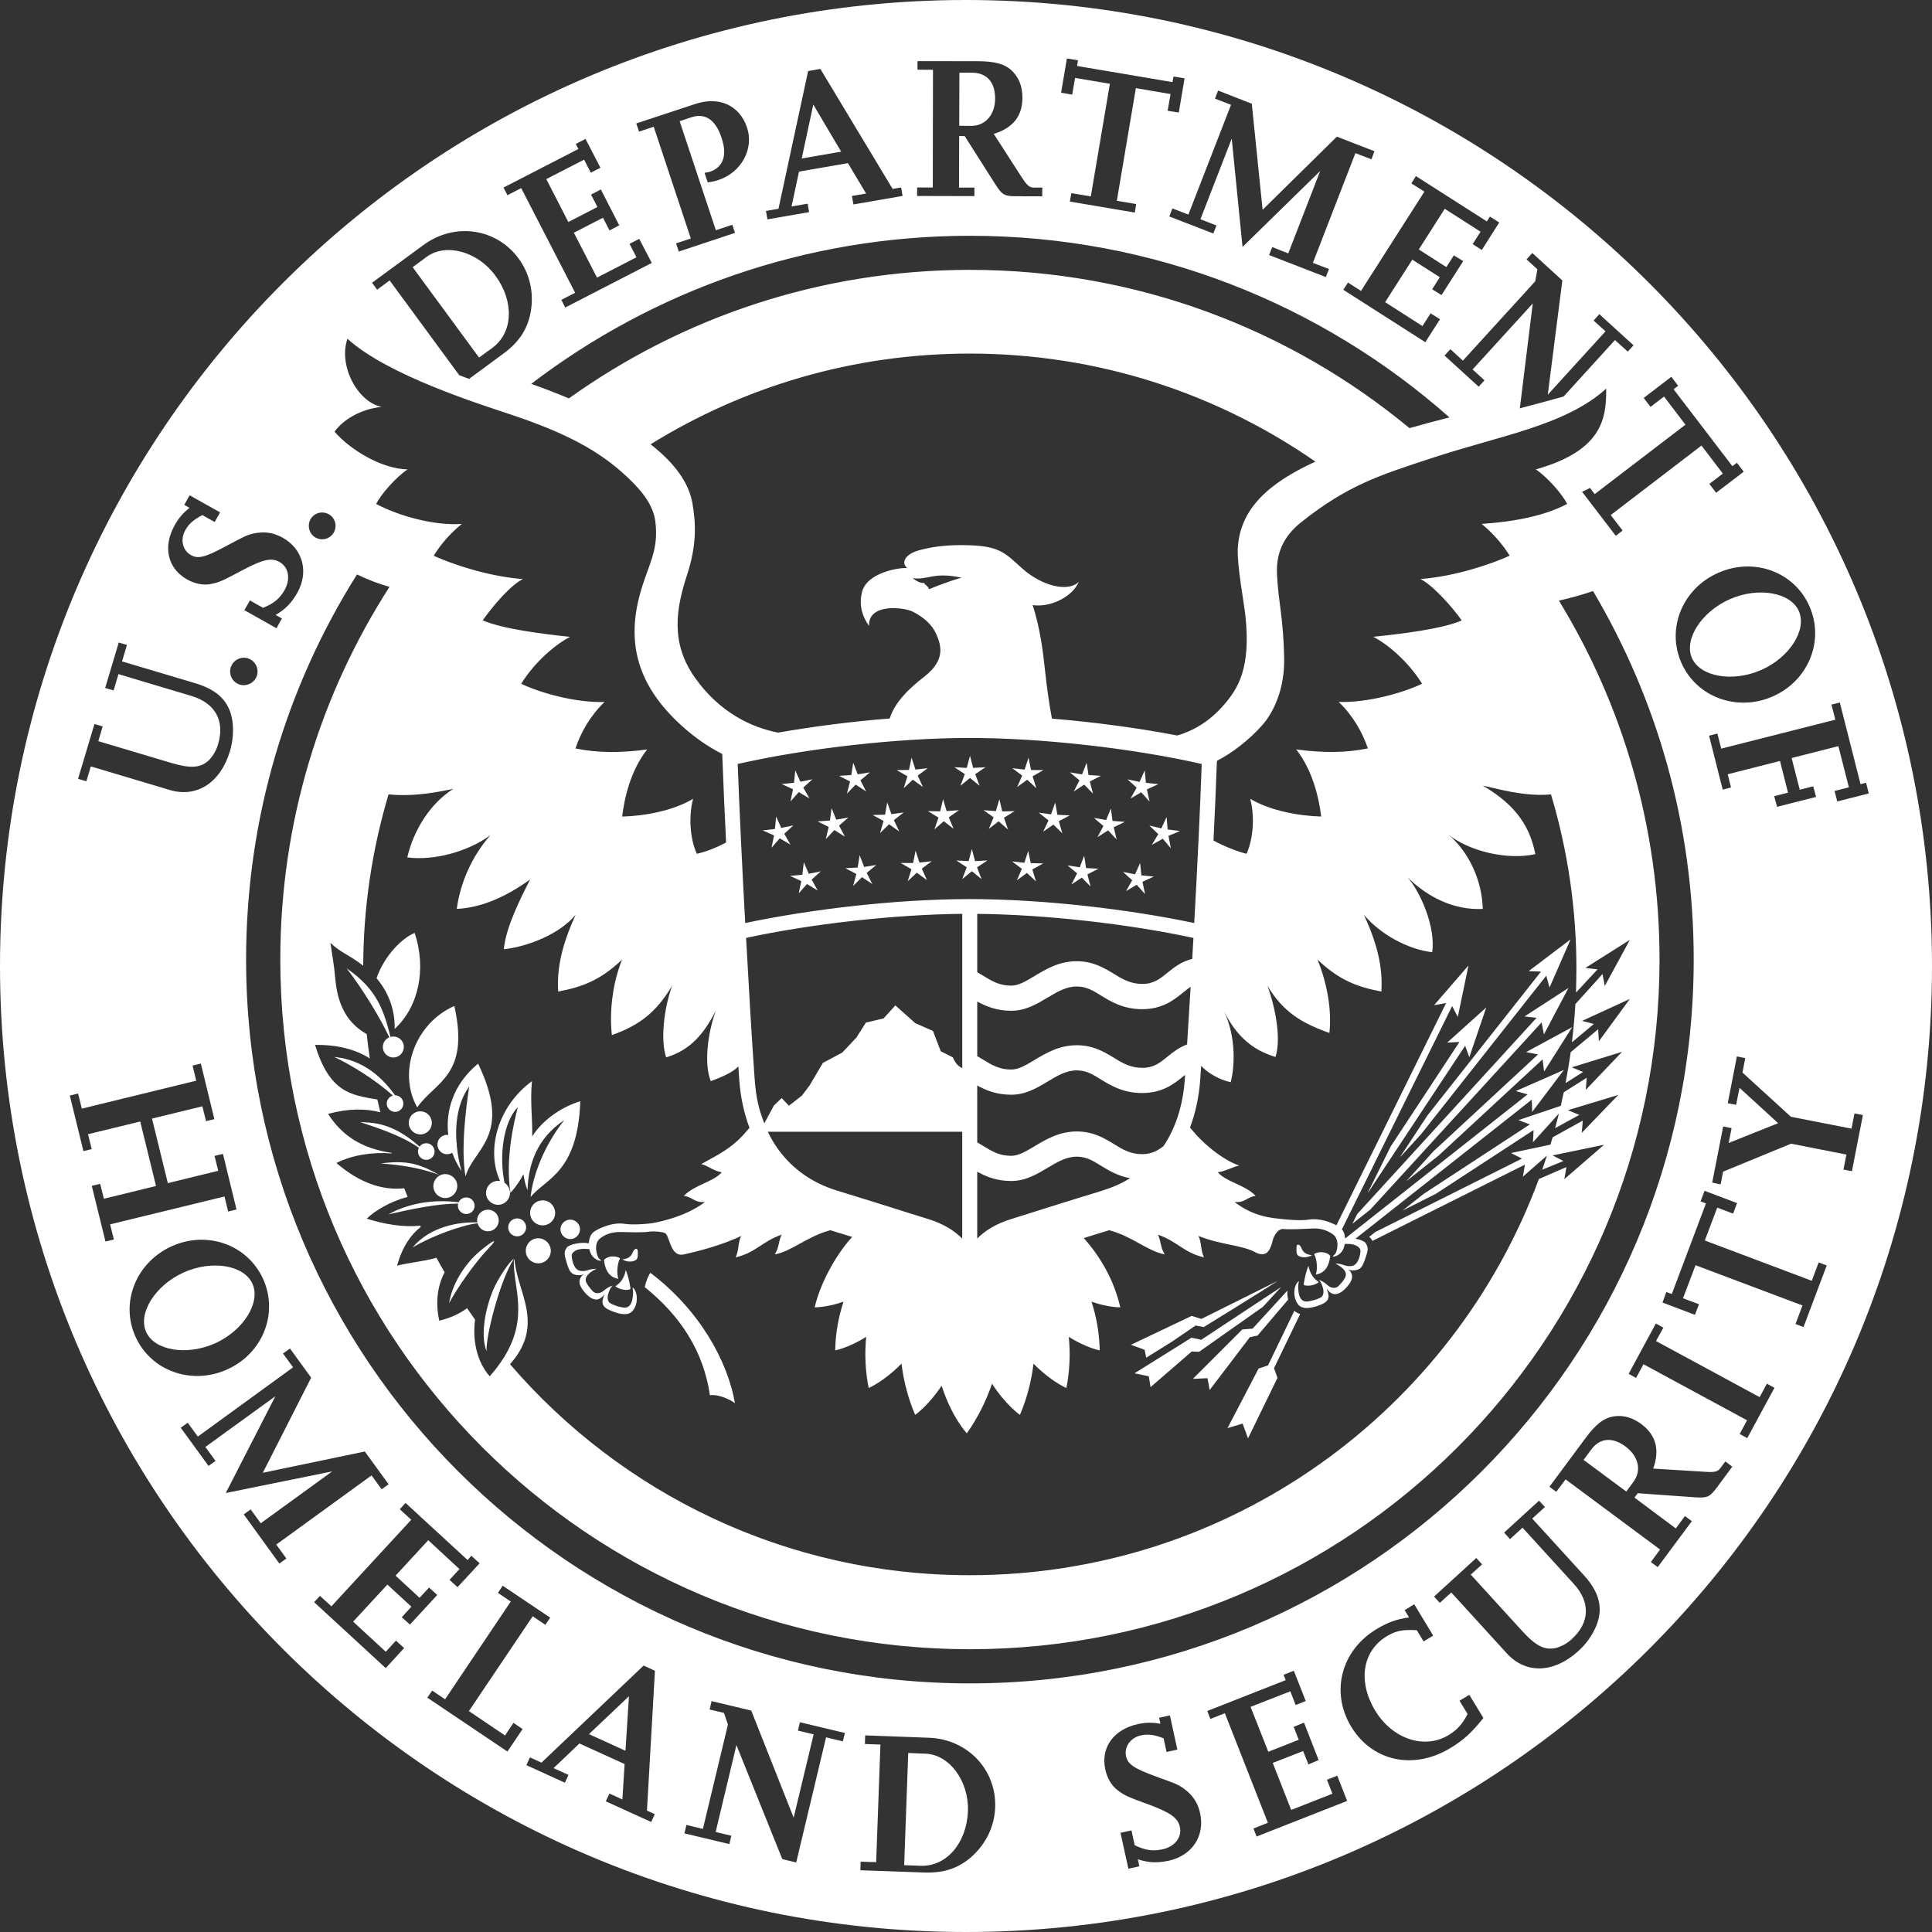 <svg width="500" height="500" viewBox="0 0 500 500" fill="none" xmlns="http://www.w3.org/2000/svg">
<rect x="0" y="0" width="500" height="500" fill="#333333" stroke="none"/>
<path d="M161.87 453.095L162.78 438.978L152.426 448.797L161.87 453.095Z" fill="white"/>
<path d="M210.48 27.063L207.482 41.016L217.691 39.245L210.48 27.063Z" fill="white"/>
<path d="M239.523 453.853L235.05 453.672L233.996 482.709L238.293 482.866C244.924 483.096 250.185 476.992 250.503 468.69C250.763 460.93 245.719 454.081 239.521 453.851L239.523 453.853Z" fill="white"/>
<path d="M257.537 25.51C257.549 21.257 255.361 18.828 251.59 18.819H248.289L248.246 32.546L251.359 32.582C255.007 32.582 257.537 29.665 257.537 25.51Z" fill="white"/>
<path d="M437.864 170.274C440.012 175.173 448.42 176.624 455.769 173.402C463.103 170.202 467.691 163.049 465.539 158.15C463.423 153.309 455.049 151.834 447.736 155.05C440.344 158.278 435.763 165.439 437.864 170.274Z" fill="white"/>
<path d="M127.428 90.022C132.804 86.078 133.13 78.021 128.195 71.324C123.593 65.053 115.4 62.82 110.401 66.477L106.796 69.151L123.976 92.536L127.43 90.022H127.428Z" fill="white"/>
<path d="M65.313 332.2C63.125 327.373 54.736 326.029 47.461 329.344C40.127 332.688 35.633 339.894 37.83 344.727C40.033 349.581 48.444 350.925 55.778 347.601C63.04 344.277 67.534 337.051 65.315 332.198L65.313 332.2Z" fill="white"/>
<path d="M420.698 374.364C417.31 371.843 414.044 372.109 411.811 375.144L409.831 377.824L420.879 386.011L422.729 383.511C424.919 380.577 424.043 376.863 420.698 374.364Z" fill="white"/>
<path d="M250 0C111.929 0 0 111.929 0 250C0 388.071 111.929 500 250 500C388.071 500 500 388.071 500 250C500 111.929 388.071 0 250 0ZM476.144 181.81L481.505 202.943L482.943 202.568L483.635 205.351L475.472 207.416L474.786 204.699L478.485 203.762L475.775 193.103L463.672 196.18L465.775 204.382L469.259 203.493L469.996 206.246L459.909 208.805L459.157 206.046L462.741 205.142L460.661 196.941L447.129 200.38L447.987 203.798L445.835 204.363L442.309 190.404L444.454 189.839L445.452 193.749L474.989 186.257L473.977 182.356L476.144 181.814V181.81ZM468.298 156.933C472.208 165.848 468.025 176.189 458.769 180.242C449.521 184.295 439.014 180.4 435.121 171.493C431.211 162.561 435.475 152.267 444.731 148.22C453.979 144.159 464.399 148.012 468.3 156.935L468.298 156.933ZM61.723 177.054C59.922 176.287 59.078 174.214 59.831 172.407C60.589 170.6 62.686 169.741 64.469 170.491C66.281 171.259 67.135 173.342 66.383 175.16C65.599 176.95 63.532 177.789 61.723 177.052V177.054ZM92.394 148.668C95.1 149.976 97.91 151.054 100.797 151.89C82.907 179.707 72.541 212.805 72.541 248.338C72.541 346.909 152.435 426.818 251.021 426.818C349.606 426.818 429.486 346.909 429.486 248.338C429.486 214.301 419.978 182.503 403.445 155.439C406.432 154.781 409.379 153.956 412.275 152.968C428.833 180.9 438.328 213.506 438.33 248.336C438.33 351.777 354.454 435.661 251.021 435.661C147.588 435.661 63.69 351.777 63.69 248.336C63.69 211.712 74.216 177.532 92.394 148.668ZM126.94 216.12C121.954 221.769 119.065 228.764 118.212 235.231C125.012 234.871 131.298 231.835 137.2 227.603C134.873 232.169 130.878 239.964 130.394 245.666C136.671 244.995 144.975 241.643 148.962 236.744C145.659 244.085 144.07 250.038 144.453 256.614C150.688 255.436 155.42 253.673 160.984 248.34C158.318 255.044 157.741 262.356 158.348 267.884C165.559 265.34 169.886 261.9 173.933 255.131C171.802 261.114 170.905 269.083 172.394 273.65C178.499 271.828 182.077 267.775 185.262 261.547C183.038 267.666 182.204 275.563 183.947 279.797C187.674 278.453 189.973 277.21 191.086 275.974C191.164 277.125 191.237 278.244 191.309 279.335C191.62 283.801 192.517 288.035 193.969 291.87C193.491 292.426 192.292 293.777 192.258 293.835C189.042 297.274 186.023 298.748 181.463 301.275C182.957 301.506 184.764 303.14 186.801 303.379C184.525 305.965 179.878 306.543 176.973 309.483C179.228 309.75 179.756 311.369 182.464 311.064C177.299 315.075 169.475 316.483 168.412 316.607C167.357 316.73 163.873 317.069 161.678 316.73C158.542 316.244 155.299 317.791 154.069 318.55C152.388 319.496 152.258 321.601 152.482 323.007C152.412 322.6 152.378 322.187 152.388 321.772C150.662 321.373 147.287 321.953 146.652 322.907C145.851 324.135 146.06 324.765 146.703 326.932C147.34 329.021 147.83 329.764 149.181 329.967C149.55 330.018 150.279 330.112 151.088 329.809C150.662 330.077 150.379 330.314 150.17 330.864C149.931 331.413 149.556 332.345 151.218 334.333C152.642 336.059 154.05 336.717 155.22 336.074C155.891 335.698 156.145 335.287 156.456 334.961C156.247 335.43 156.085 335.92 155.972 336.421C155.659 338.108 156.929 338.775 158.542 339.389C161.576 340.595 163.102 340.148 163.88 339.063C165.499 336.779 164.717 333.717 163.692 333.197C163.922 334.128 163.88 335.104 163.662 336.216C163.496 337.111 163.034 338.592 161.357 338.398C160.462 338.29 158.806 337.848 157.83 337.192C157.136 336.708 157.136 335.5 157.534 334.469C157.722 333.985 157.945 333.248 158.568 332.735C157.534 332.98 156.914 333.514 156.096 334.152C155.286 334.78 154.089 334.904 153.394 334.166C152.542 333.212 152 332.49 151.711 331.861C151.01 330.222 153.128 328.993 154.361 328.349C152.224 328.371 151.855 329.18 150.155 328.891C148.406 328.603 147.967 325.829 147.973 324.91C147.973 324.239 148.804 323.587 149.793 323.342C150.752 323.133 151.9 323.218 152.529 323.276C152.554 323.4 152.58 323.515 152.61 323.623C152.84 324.418 153.209 325.385 154.64 326.123C155.471 326.349 155.985 326.425 155.154 325.827C154.387 325.258 153.543 321.765 155.327 320.48C156.575 319.511 158.244 318.797 160.673 318.846C163.085 318.891 166.315 319.034 167.983 318.752C169.109 318.58 171.813 318.774 172.281 319.251C173.381 320.357 173.575 325.349 176.935 324.655C179.963 324.005 186.805 322.306 191.812 319.858C190.93 321.716 191.292 323.333 190.395 325.415C195.763 324.086 197.15 321.341 202.272 319.534C201.426 321.405 201.65 322.873 200.502 324.635C204.853 323.883 208.876 319.982 214.887 318.377C215.098 318.435 215.262 318.516 215.436 318.55C217.279 319.112 218.969 319.617 220.552 320.125C217.331 323.5 212.538 331.021 210.84 338.332C210.84 338.332 213.84 338.42 218.311 336.873C216.953 340.94 216.225 345.193 216.15 349.48C216.15 349.48 219.553 348.858 224.17 345.984C223.734 350.401 223.947 354.859 224.808 359.212C224.808 359.212 228.709 357.601 233.312 352.896C233.851 357.462 235.038 361.929 236.838 366.163C236.838 366.163 240.183 363.9 243.695 358.62C246.331 366.855 250.219 370.946 250.219 370.946C252.992 366.996 255.184 362.67 256.735 358.1C260.383 363.742 263.961 366.163 263.961 366.163C265.847 361.741 266.938 357.313 267.473 352.92C272.081 357.601 275.983 359.212 275.983 359.212C276.837 354.857 277.044 350.399 276.597 345.984C281.229 348.858 284.602 349.48 284.602 349.48C284.527 345.195 283.811 340.945 282.478 336.873C286.92 338.42 289.927 338.332 289.927 338.332C288.28 331.166 284.753 325.241 280.492 320.414C282.32 319.828 284.336 319.206 286.524 318.55C286.705 318.514 286.869 318.435 287.065 318.377C293.085 319.982 297.123 323.883 301.45 324.635C300.287 322.873 300.54 321.407 299.68 319.534C304.825 321.341 306.191 324.088 311.586 325.415C310.662 323.336 311.022 321.716 310.169 319.858C316.225 322.309 321.49 322.127 325.198 324.252C328.211 325.53 328.861 322.952 329.423 320.864C329.649 319.982 330.646 317.894 332.227 318.075C333.962 318.232 337.537 318.038 339.879 317.93C341.989 317.821 343.781 318.586 345.053 319.511C346.787 320.826 346.101 324.177 345.349 324.727C344.509 325.349 345.051 325.277 345.875 325.03C347.32 324.286 347.659 323.331 347.891 322.537C347.942 322.36 347.987 322.157 348.023 321.942C348.667 321.908 349.549 321.908 350.314 322.108C351.311 322.383 352.112 323.039 352.084 323.704C352.084 324.629 351.571 327.397 349.824 327.648C348.104 327.878 347.763 327.069 345.626 326.984C346.819 327.663 348.935 328.927 348.147 330.553C347.85 331.203 347.309 331.897 346.412 332.822C345.717 333.544 344.511 333.393 343.725 332.728C342.939 332.078 342.323 331.522 341.296 331.247C341.918 331.774 342.112 332.511 342.278 333.018C342.639 334.03 342.617 335.251 341.918 335.713C340.906 336.336 339.253 336.732 338.349 336.819C336.687 336.977 336.246 335.475 336.101 334.586C335.92 333.474 335.914 332.477 336.174 331.558C335.119 332.072 334.252 335.085 335.828 337.424C336.551 338.522 338.053 338.986 341.124 337.917C342.758 337.331 344.07 336.711 343.783 334.997C343.702 334.471 343.523 333.985 343.35 333.517C343.668 333.862 343.87 334.275 344.529 334.671C345.722 335.336 347.122 334.714 348.611 333.033C350.288 331.102 349.956 330.144 349.751 329.594C349.549 329.044 349.267 328.799 348.856 328.539C349.651 328.871 350.346 328.784 350.736 328.727C352.116 328.573 352.615 327.844 353.307 325.786C354.03 323.634 354.241 323.003 353.465 321.761C353.139 321.235 352.042 320.806 350.806 320.568L396.424 284.587L396.533 287.76L404.734 276.901L392.292 282.371L395.342 283.223L349.37 319.53H349.376L348.294 320.404C348.242 320.41 348.164 320.41 348.106 320.44C348.11 320.489 348.108 320.54 348.11 320.589C348.057 319.398 347.644 318.119 346.455 317.423C346.423 317.403 346.382 317.382 346.348 317.363C346.387 317.384 346.425 317.404 346.457 317.421C346.789 317.617 347.071 317.862 347.301 318.13L375.811 260.373L377.277 263.177L380.036 249.868L371.142 260.14L374.249 259.591L345.869 317.101C345.899 317.118 345.926 317.133 345.956 317.15C344.475 316.374 341.629 315.2 338.852 315.622C336.642 315.969 333.152 315.637 332.076 315.522C329.425 315.204 324.669 315.075 319.483 311.064C322.206 311.367 322.735 309.75 324.968 309.483C322.093 306.543 317.44 305.965 315.156 303.379C317.214 303.14 319.259 301.861 320.755 301.644C317.301 300.547 312.916 297.274 309.716 293.835C309.145 293.153 308.563 292.48 307.966 291.819C309.426 287.981 310.299 283.799 310.625 279.333C310.681 278.167 310.764 277.004 310.87 275.844C312.611 277.803 315.948 279.571 318.507 280.07C319.547 276.096 319.943 268.423 316.815 261.82C319.973 268.039 324.005 271.711 330.095 273.539C331.584 268.951 330.182 261.112 328.021 255.131C332.074 261.9 336.858 264.783 344.047 267.326C344.654 261.792 343.663 255.044 340.976 248.338C346.555 253.671 351.279 255.434 357.501 256.612C357.906 250.036 356.322 244.083 352.992 236.742C357.017 241.641 364.373 245.751 370.65 246.425C371.617 239.855 367.486 230.631 364.219 226.981C369.312 232.097 376.241 235.609 383.748 235.231C383.518 227.84 380.23 220.674 375.014 216.12C380.347 220.288 390.079 222.675 397.353 221.047C396.002 214.42 392.853 208.656 383.757 203.323C387.174 203.979 394.298 206.248 401.4 205.592C405.768 220.211 407.982 235.389 407.973 250.648C407.973 252.736 407.907 254.803 407.858 256.891L413.458 250.859L410.293 250.505L421.802 243.237L415.32 255.171L414.728 252.08L407.713 259.846C407.498 263.17 407.214 266.471 406.81 269.752L412.488 264.999L409.445 264.204L421.8 258.532L413.779 269.493L413.613 266.356L406.49 272.309C406.121 274.996 405.65 277.656 405.167 280.306L409.718 277.423L406.778 276.224L419.775 272.222L410.394 282.058L410.647 278.915L404.7 282.686C404.459 283.854 404.195 285.024 403.924 286.189L392.964 289.888L395.919 291.001L368.451 308.97C366.61 310.412 364.775 311.863 362.945 313.319C365.562 312.004 368.566 310.487 371.615 308.948L396.889 292.46L396.722 295.625L403.445 288.186C403.13 289.454 402.804 290.717 402.461 291.97L408.719 288.54L405.787 287.312L418.8 283.375L409.349 293.187L409.624 290.014L401.815 294.342C401.632 294.973 401.444 295.601 401.252 296.232L391.052 298.403L393.891 299.844L355.879 318.874C355.223 319.4 354.68 319.828 354.347 320.095C354.616 320.306 354.825 320.542 355.004 320.809C355.085 320.924 355.133 321.039 355.191 321.147L394.653 301.408L394.119 304.521L400.36 299.059C399.961 300.291 399.552 301.516 399.13 302.727L404.615 300.466L401.811 299.021L415.135 296.262L404.847 305.164L405.388 302.043L398.259 305.134C376.113 364.978 318.531 407.664 250.969 407.664C203.399 407.664 160.766 386.492 131.99 353.052C132.141 352.879 132.297 352.7 132.461 352.504C140.956 342.419 133.733 334.19 133.132 325.852C133.075 325.991 133.009 326.133 132.975 326.278C132.813 333.152 136.946 340.761 130.458 351.247C129.361 352.994 128.116 354.646 126.738 356.18C123.486 352.51 122.223 347.005 122.945 341.528C122.235 340.531 121.558 339.555 120.884 338.558C118.92 339.996 116.557 341.109 113.682 341.788C112.628 337.005 113.256 332.698 115.063 329.268C114.334 328.032 113.631 326.79 112.954 325.511C109.536 326.487 106.103 326.717 102.758 327.548C104.145 322.628 106.354 319.479 108.899 317.527C108.862 317.418 108.798 317.316 108.769 317.21C104.42 317.657 99.608 316.871 94.918 315.39C97.115 313.238 101.045 310.932 105.496 309.754C105.193 309.017 104.903 308.279 104.614 307.529C98.986 308.128 93.078 306.157 87.064 300.984C91.283 298.846 96.557 298.122 101.434 298.512C101.405 298.461 101.383 298.424 101.368 298.373C93.448 297.182 88.486 293.837 84.91 288.28C90.084 286.848 94.641 286.863 98.428 287.854C98.168 286.756 97.902 285.657 97.656 284.544C90.548 283.409 85.238 282.507 81.531 270.419C87.629 270.347 92.259 271.719 95.707 273.922C95.396 271.828 95.123 269.74 94.912 267.63C90.252 264.965 87.427 260.718 86.77 253.29C86.41 249.171 85.969 247.351 85.519 244.012C87.953 246.427 90.439 247.134 94 249.93C94.051 234.914 96.257 219.983 100.554 205.596C107.684 206.253 113.876 204.844 117.294 204.164C111.407 207.878 107.036 214.793 105.408 221.888C112.142 222.807 121.08 220.467 126.94 216.125V216.12ZM179.202 130.26C178.284 124.95 174.593 119.827 168.371 114.986C192.358 100.124 220.68 91.505 250.967 91.505C284.225 91.505 315.053 101.858 340.429 119.472C328.513 124.912 320.928 131.575 320.346 141.802C320.088 146.296 321.951 155.87 322.341 159.62C323.713 172.921 320.397 178.218 316.777 182.379C312.997 186.773 308.757 189.164 304.674 190.348C294.819 188.456 283.492 186.909 272.241 185.978C271.461 182.011 270.854 177.157 270.537 174.267C269.857 167.903 269.171 162.644 267.255 156.588C271.178 157.259 277.283 154.934 279.213 150.556C276.539 153.315 269.727 151.726 264.59 147.153C260.319 143.373 259.005 141.308 250.603 141.106C246.505 140.997 242.286 141.187 237.822 142.42C234.151 143.447 233.154 145.642 234.773 147.008C232.685 146.863 224.296 148.156 223.069 153.294C222.18 156.972 223.393 159.848 224.903 161.985C224.644 156.089 233.84 157.065 236.348 158.359C239.222 159.848 241.21 161.71 242.259 164.022C243.574 166.969 244.794 170.756 239.225 175.105C235.366 178.079 231.543 181.729 230.265 185.942C220.58 186.717 210.936 187.938 201.365 189.598C194.508 188.284 186.215 184.397 179.841 175.373C173.419 166.313 174.987 157.391 177.834 148.706C180.515 140.52 179.98 134.907 179.206 130.26H179.202ZM405.584 130.411C399.791 133.503 391.785 135.044 383.439 135.585C386.401 137.984 389.003 141.031 390.701 143.82C385.866 146.017 376.518 149.188 367.616 149.853C370.867 151.472 375.875 157.129 378.295 160.566C373.288 162.806 362.133 164.114 355.406 164.8C360.226 167.329 365.253 172.379 368.027 176.952C363.135 179.294 353.974 181.908 346.453 181.657C350.152 185.217 352.594 189.524 354.008 193.687C348.33 194.857 342.355 194.881 335.447 193.947C339.645 199.272 341.322 206.308 341.92 211.315C336.306 211.17 328.829 209.877 323.555 206.728C324.704 211.026 324.444 216.851 322.609 220.953C320.391 220.448 316.837 219.046 314.054 217.529C314.414 209.943 314.712 203.404 314.936 196.915C318.88 194.857 323.267 191.533 326.64 187.698C329.849 184.092 332.479 177.951 332.342 170.329C332.125 159.652 330.889 156.358 330.487 148.721C330.118 141.843 333.376 137.841 336.794 135.116C348.767 125.572 357.066 122.985 370.441 118.585C388.193 112.719 405.107 110.154 415.691 100.574C415.655 107.552 415.358 116.482 397.458 121.475C400.549 123.539 404.327 127.942 405.586 130.411H405.584ZM364.771 110.797C333.883 85.221 294.233 69.839 251.021 69.839C212.308 69.839 176.488 82.17 147.232 103.103C145.555 102.393 143.793 101.701 142.001 101.008C140.475 100.422 138.973 99.881 137.485 99.34C168.981 75.302 208.334 61.02 251.021 61.02C298.612 61.02 342.063 78.78 375.118 108.027C371.656 108.901 368.208 109.828 364.773 110.801L364.771 110.797ZM288.316 296.096C285.78 294.563 282.94 292.823 278.649 292.823C274.133 292.823 270.739 294.853 267.754 296.637C265.514 297.966 263.614 299.123 261.698 299.123C258.598 299.123 256.646 297.917 254.394 296.53C253.91 296.24 253.411 295.923 252.904 295.642V280.924C255.15 282.16 257.897 283.315 261.698 283.315C265.499 283.315 268.431 281.508 271.112 279.919C273.599 278.408 275.932 277.014 278.649 277.014C281.112 277.014 282.795 278.033 284.883 279.347C287.455 280.924 290.662 282.874 295.605 282.874C300.888 282.874 303.886 280.46 306.285 278.519C306.428 278.41 306.566 278.286 306.705 278.193C306.683 278.465 306.654 278.749 306.647 279.051C306.191 285.938 304.314 291.862 301.084 296.645C299.518 297.83 298.013 298.691 295.608 298.691C292.516 298.691 290.558 297.498 288.318 296.098L288.316 296.096ZM292.463 304.917C290.302 306.253 287.918 307.316 285.324 308.117C276.415 310.841 270.773 312.626 266.639 313.941L261.734 315.479C257.688 316.722 254.877 318.541 252.904 320.529V303.234C255.15 304.484 257.897 305.639 261.696 305.639C265.495 305.639 268.429 303.82 271.11 302.234C273.596 300.753 275.93 299.345 278.646 299.345C281.11 299.345 282.793 300.363 284.881 301.657C286.869 302.878 289.222 304.323 292.46 304.915L292.463 304.917ZM302.166 273.437C300.172 275.077 298.561 276.356 295.608 276.356C292.654 276.356 290.558 275.177 288.318 273.778C285.782 272.231 282.942 270.505 278.651 270.505C274.136 270.505 270.741 272.527 267.756 274.304C265.516 275.657 263.616 276.797 261.7 276.797C258.6 276.797 256.648 275.599 254.396 274.21C253.912 273.912 253.414 273.609 252.906 273.322V259.197C255.152 260.417 257.899 261.587 261.698 261.587C265.497 261.587 268.431 259.774 271.112 258.184C273.599 256.691 275.932 255.301 278.649 255.301C281.112 255.301 282.797 256.314 284.883 257.607C287.455 259.197 290.662 261.176 295.605 261.176C300.888 261.176 303.886 258.732 306.285 256.791C306.999 256.226 307.578 255.751 308.135 255.374C307.817 260.577 307.512 265.597 307.216 270.3C305.128 271.059 303.547 272.337 302.166 273.435V273.437ZM302.166 251.713C300.172 253.352 298.561 254.639 295.608 254.639C292.654 254.639 290.558 253.445 288.318 252.052C285.782 250.535 282.942 248.764 278.651 248.764C274.136 248.764 270.741 250.78 267.756 252.587C265.516 253.916 263.616 255.086 261.7 255.086C258.6 255.086 256.648 253.865 254.396 252.493C253.912 252.184 253.414 251.901 252.906 251.598V236.506C270.419 236.672 291.936 239.084 308.857 242.734C308.757 244.556 308.654 246.375 308.546 248.174C305.808 248.802 303.813 250.392 302.166 251.715V251.713ZM250.961 232.683C231.901 232.683 209.67 235.334 192.858 238.881C192.057 224.185 191.354 209.381 190.915 197.715C208.767 193.653 232.393 190.981 250.963 190.981C269.533 190.981 293.193 193.655 311.003 197.715C310.598 209.383 309.882 224.188 309.066 238.881C292.26 235.334 270.036 232.683 250.961 232.683ZM246.597 273.639L243.469 272.071L241.453 266.803L236.881 264.801L231.722 260.198L228.66 263.571L224.087 264.649L221.652 268.502L217.974 272.412L212.967 275.077L209.506 280.937L207.542 283.53L204.169 286.166L202.298 284.186L200.295 286.094L197.795 290.726C196.481 287.266 195.686 284.585 195.29 279.049C194.552 268.789 193.809 255.915 193.086 242.73C210.007 239.082 231.545 236.668 249.03 236.501V276.462C248.227 275.979 247.426 275.595 246.601 273.637L246.597 273.639ZM249.024 292.889V320.54C247.045 318.546 244.228 316.726 240.203 315.482L235.276 313.943C229.061 311.968 222.837 310.025 216.6 308.12C210.056 306.112 204.895 302.356 201.275 297.267C200.291 295.887 199.43 294.421 198.703 292.889H249.024ZM244.733 150.837C243.013 151.429 241.136 152.196 240.435 152.49C240.356 152.173 240.168 151.898 239.836 151.608C239.736 151.485 239.199 151.131 239.15 150.837C238.636 150.961 237.727 150.801 236.18 149.625C240.298 150.189 241.426 147.926 248.845 149.501C248.845 149.501 246.454 150.187 244.735 150.837H244.733ZM348.115 320.926C348.115 320.843 348.115 320.757 348.113 320.672C348.115 320.757 348.117 320.84 348.115 320.926ZM348.102 321.241C348.104 321.196 348.106 321.149 348.108 321.103C348.108 321.149 348.104 321.194 348.102 321.241ZM432.541 97.51L434.303 99.828L433.125 100.738L448.347 120.656L449.517 119.768L451.281 122.073L444.137 127.528L442.381 125.231L445.871 122.566L440.344 115.312L416.856 133.294L419.933 137.311L418.156 138.662L409.435 127.268C410.136 126.985 410.807 126.646 411.495 126.271L412.701 127.876L436.198 109.906L430.649 102.63L427.152 105.304L425.39 102.986L432.543 97.51H432.541ZM396.567 65.481L404.334 72.584L400.562 102.155L415.512 85.745L412.42 82.956L413.909 81.303L422.759 89.364L421.263 90.989L417.954 88.004L404.653 102.621C404.342 102.687 404.076 102.781 403.743 102.875C400.036 103.915 396.569 104.818 393.332 105.67L396.678 78.533L381.108 95.613L384.185 98.43L382.68 100.077L373.844 92.014L375.361 90.376L378.591 93.337L397.304 72.818L397.89 69.69L395.065 67.126L396.569 65.479L396.567 65.481ZM366.425 45.567L384.803 57.301L385.585 56.051L387.999 57.583L383.49 64.691L381.121 63.174L383.173 59.973L373.902 54.035L367.183 64.561L374.315 69.127L376.243 66.093L378.685 67.574L373.064 76.368L370.644 74.872L372.617 71.735L365.5 67.199L358.47 78.202L368.123 84.38L370.241 81.092L372.668 82.624L368.869 88.556L347.648 74.996L348.856 73.125L352.223 75.292L368.638 49.592L365.257 47.461L366.427 45.567H366.425ZM314.442 25.525L315.236 23.437L323.964 26.84L326.76 54.295L345.986 35.365L355.711 39.136L354.925 41.231L350.778 39.626L339.775 68.028L343.936 69.624L343.12 71.699L328.445 66.006L329.246 63.939L333.399 65.579L341.665 44.252L321.565 63.911L318.769 35.878L310.664 56.752L314.825 58.341L314.018 60.429L302.609 56.017L303.419 53.937L307.551 55.533L318.584 27.129L314.444 25.525H314.442ZM276.104 15.129L278.987 15.606L278.742 17.074L303.436 21.25L303.711 19.797L306.564 20.268L305.07 29.132L302.181 28.663L302.94 24.342L293.96 22.81L289.034 51.964L294.041 52.81L293.686 55.007L276.874 52.166L277.257 49.993L282.301 50.824L287.236 21.679L278.227 20.162L277.483 24.489L274.609 23.997L276.111 15.133L276.104 15.129ZM237.358 48.514L241.404 48.52L241.456 18.058L237.445 18.037V15.825L253.06 15.84C257.59 15.862 260.147 16.565 262.039 18.457C263.78 20.228 264.602 22.497 264.602 25.308C264.587 30.083 262.152 33.117 257.181 34.649L264.636 46.211C265.872 48.069 266.507 48.544 267.556 48.544H269.752L269.727 50.809L263.015 50.788C259.893 50.781 259.373 50.464 257.575 47.666L249.67 35.233L248.231 35.197L248.195 48.542H252.176V50.753L237.337 50.717L237.358 48.514ZM201.469 54.035L209.142 18.393L212.306 17.837L231.012 48.889L233.216 48.52L233.586 50.711L220.863 52.914L220.48 50.717L224.149 50.095L219.444 42.22L206.779 44.416L204.848 53.44L209.016 52.712L209.4 54.9L198.614 56.771L198.224 54.589L201.467 54.033L201.469 54.035ZM179.897 26.918C186.11 24.839 191.435 27.264 193.342 33.047C195.177 38.516 191.838 44.636 185.959 46.573C185.107 46.869 184.536 46.999 183.148 47.195L182.339 44.717C183.033 44.651 183.3 44.559 183.741 44.436C187.159 43.3 188.256 40.187 186.76 35.729C185.213 31.005 182.526 29.147 178.906 30.362L175.893 31.367L185.264 59.588L189.513 58.171L190.227 60.265L175.676 65.104L174.962 62.986L178.785 61.723L169.183 32.801L165.375 34.065L164.674 31.947L179.897 26.918ZM149.009 37.259L151.529 35.951L155.395 43.415L152.904 44.696L151.163 41.32L141.38 46.349L147.087 57.455L154.623 53.575L152.955 50.381L155.491 49.03L160.257 58.307L157.743 59.643L156.053 56.355L148.517 60.229L154.506 71.846L164.715 66.585L162.931 63.11L165.437 61.816L168.674 68.051L146.275 79.59L145.278 77.595L148.849 75.767L134.89 48.687L131.321 50.521L130.309 48.542L149.686 38.563L149.007 37.255L149.009 37.259ZM109.589 63.413C117.654 57.489 128.419 59.019 134.212 66.901C137.087 70.826 138.208 75.673 137.37 80.593C136.576 85.138 134.379 88.513 130.202 91.575L121.396 98.057C120.556 97.74 119.698 97.435 118.845 97.096L100.84 72.581L97.597 74.972L96.289 73.174L109.589 63.413ZM98.722 105.3C92.609 104.057 87.501 94.707 89.915 87.672C100.478 97.237 124.436 104.68 132.687 107.445C146.026 111.954 155.056 116.469 162.671 123.782C165.821 126.81 168.987 130.407 169.586 134.858C170.626 142.653 167.579 146.394 165.584 153.882C162.203 166.409 164.904 177.312 176.291 187.702C179.848 190.939 183.148 193.187 186.913 195.123C187.159 201.857 187.521 210.028 187.909 218.036C185.113 219.54 182.548 220.456 180.338 220.964C178.476 216.86 178.228 211.036 179.37 206.738C174.105 209.888 166.641 211.181 161.02 211.326C161.604 206.319 163.289 199.283 167.487 193.958C160.558 194.891 154.598 194.868 148.926 193.698C150.321 189.536 152.755 185.23 156.462 181.667C148.964 181.921 139.78 179.304 134.896 176.963C137.671 172.39 142.714 167.338 147.532 164.811C140.799 164.125 129.947 162.774 124.933 160.541C127.351 157.087 132.035 151.48 135.323 149.861C126.414 149.196 117.043 146.023 112.246 143.829C113.929 141.042 116.525 137.99 119.523 135.593C112.406 136.107 103.143 133.514 97.343 130.42C98.594 127.948 102.393 123.548 105.485 121.483C98.782 121.345 90.661 116.44 86.585 111.722C88.731 108.666 93.327 105.856 98.731 105.306L98.722 105.3ZM83.37 132.636C85.3 132.636 86.838 134.174 86.838 136.09C86.838 138.005 85.3 139.565 83.37 139.565C81.439 139.565 79.924 138.027 79.924 136.09C79.924 134.153 81.441 132.636 83.37 132.636ZM45.252 135.851C46.27 134.044 47.346 132.766 49.051 131.438L47.685 130.658L49.079 128.18L56.961 132.602L55.558 135.095L52.364 133.303C50.052 134.553 48.889 135.527 47.943 137.24C46.592 139.631 47.248 142.429 49.403 143.65C51.267 144.698 52.993 144.278 58.318 141.432C60.89 140.081 62.464 139.222 63.123 138.932C64.467 138.267 66.006 137.884 67.695 137.796C69.626 137.716 71.365 138.172 73.165 139.162C78.426 142.118 79.965 148.026 76.937 153.426C75.426 156.092 73.787 157.732 71.337 159.147L72.954 160.055L71.546 162.584L63.244 157.909L64.676 155.388L68.079 157.31C70.896 156.155 72.377 154.941 73.664 152.678C75.26 149.816 74.712 146.782 72.334 145.431C70.24 144.261 68.043 144.781 62.854 147.511C57.442 150.415 56.677 150.711 54.619 151.137C52.631 151.527 50.457 151.101 48.42 149.959C43.34 147.085 42.071 141.464 45.248 135.849L45.252 135.851ZM24.451 187.374L26.569 188.002L25.448 191.81L44.348 197.452C49.479 198.97 52.072 198.752 54.224 196.579C55.247 195.452 56.002 194.105 56.428 192.641C58.256 186.566 55.718 181.955 49.513 180.097L30.656 174.461L29.405 178.682L27.217 178.045L30.735 166.283L32.857 166.905L31.585 171.169L50.645 176.848C56.389 178.567 59.394 181.629 60.138 186.53C60.483 189.051 60.291 191.718 59.53 194.348C57.067 202.549 50.969 206.523 43.967 204.456L23.505 198.343L22.341 202.196L20.204 201.552L24.445 187.376L24.451 187.374ZM27.296 321.296L23.754 306.899L25.921 306.379L26.882 310.238L40.379 306.935L36.29 290.246L22.787 293.534L23.733 297.391L21.587 297.905L18.069 283.534L20.206 283.006L21.182 286.916L50.783 279.684L49.837 275.77L51.977 275.256L55.48 289.635L53.319 290.155L52.379 286.313L39.339 289.492L43.434 306.195L56.483 303.001L55.514 299.145L57.704 298.631L61.207 313.01L59.055 313.545L58.094 309.65L28.493 316.867L29.469 320.789L27.293 321.303L27.296 321.296ZM35.086 345.977C31.048 337.113 35.188 326.766 44.363 322.569C53.553 318.371 64.022 322.091 68.075 330.957C72.106 339.822 68.075 350.199 58.861 354.381C49.671 358.577 39.106 354.844 35.084 345.977H35.086ZM72.3 404.645L63.082 391.922L64.866 390.622L67.48 394.219L85.975 380.795L58.426 386.394L71.267 361.347L53.146 374.475L55.776 378.08L53.969 379.388L46.779 369.504L48.578 368.195L51.201 371.786L75.846 353.868L73.238 350.284L75.044 348.99L80.529 356.546L68.009 381.163L94.409 375.645L100.578 384.125L98.765 385.425L96.156 381.835L71.49 399.74L74.113 403.336L72.3 404.645ZM100.254 410.085L91.39 419.68L99.836 427.468L102.487 424.593L104.582 426.522L99.828 431.702L81.294 414.636L82.811 413.017L85.773 415.712L106.423 393.322L103.467 390.584L104.961 388.966L121.016 403.733L121.984 402.635L124.123 404.579L118.415 410.756L116.341 408.864L118.913 406.081L110.829 398.602L102.368 407.777L108.588 413.507L111.038 410.862L113.162 412.769L106.097 420.436L103.979 418.544L106.465 415.806L100.252 410.085H100.254ZM131.323 453.297L110.595 439.353L111.852 437.519L115.189 439.773L132.19 414.47L128.86 412.237L130.102 410.387L142.39 418.646L141.142 420.504L137.869 418.286L121.353 442.829L130.701 449.136L132.883 445.876L135.252 447.48L131.323 453.297ZM169.456 469.504L168.529 471.526L156.782 466.18L157.722 464.173L161.075 465.696L161.646 456.527L149.957 451.209L143.26 457.589L147.132 459.344L146.192 461.36L136.235 456.824L137.153 454.808L140.138 456.165L166.567 431.05L169.498 432.386L167.434 468.584L169.456 469.502V469.504ZM218.123 450.661L213.787 449.622L206.057 482.005L202.458 481.138L190.587 451.622L185.211 474.109L189.272 475.091L188.759 477.243L177.135 474.475L177.647 472.293L181.91 473.318L188.392 446.31L187.359 443.297L183.651 442.417L184.165 440.242L194.422 442.699L205.398 470.407L210.572 448.854L206.504 447.872L207.018 445.712L218.664 448.494L218.123 450.661ZM257.549 467.755C257.368 472.624 255.237 477.083 251.517 480.456C248.072 483.514 244.27 484.792 239.09 484.603L222.66 484.017L222.732 481.792L226.749 481.931L227.855 451.484L223.838 451.354L223.904 449.114L240.399 449.728C250.398 450.09 257.897 457.972 257.552 467.755H257.549ZM302.432 481.558C299.447 482.201 297.137 482.057 294.47 481.183L294.866 483L292.026 483.623L289.98 474.332L292.827 473.704L293.651 477.526C296.39 478.856 298.29 479.161 300.847 478.605C304.041 477.904 305.94 475.492 305.347 472.802C304.84 470.484 302.978 469.14 297.493 467.081C291.73 465.008 290.99 464.625 289.307 463.359C287.681 462.146 286.554 460.246 286.055 457.961C284.813 452.274 288.18 447.578 294.493 446.193C296.496 445.752 298.177 445.731 300.323 446.106L299.978 444.552L302.767 443.954L304.704 452.799L301.915 453.412L301.128 449.864C298.642 448.918 297.155 448.71 295.241 449.121C292.561 449.72 290.892 452.098 291.418 454.512C291.887 456.572 293.355 457.604 299.004 459.7C301.736 460.697 303.425 461.296 304.084 461.586C305.543 462.208 306.862 463.116 307.964 464.26C309.315 465.662 310.146 467.25 310.593 469.282C311.872 475.17 308.49 480.235 302.428 481.564L302.432 481.558ZM348.643 466.08L325.204 475.291L324.395 473.218L328.13 471.737L316.994 443.378L313.244 444.868L312.449 442.801L332.745 434.819L332.189 433.432L334.848 432.392L337.925 440.225L335.309 441.252L333.936 437.71L323.649 441.736L328.236 453.359L336.112 450.252L334.812 446.913L337.478 445.816L341.258 455.511L338.626 456.632L337.248 453.171L329.385 456.248L334.162 468.415L344.833 464.218L343.41 460.591L346.082 459.551L348.641 466.082L348.643 466.08ZM383.901 444.614C380.916 448.349 378.822 450.308 375.382 452.381C365.854 458.16 355.153 455.869 349.698 446.875C344.286 437.96 347.06 427.201 356.15 421.674C359.069 419.891 361.338 419.057 364.669 418.589L363.514 416.703L366.007 415.186L370.906 423.293L368.428 424.804L366.665 421.9C362.981 421.676 361.225 422.053 358.847 423.489C352.562 427.312 351.349 435.215 355.915 442.731C360.358 450.05 368.638 452.831 374.888 449.046C377.143 447.659 378.479 446.185 379.808 443.576L377.714 440.152L380.249 438.62L383.904 444.612L383.901 444.614ZM413.076 420.864C412.041 423.296 410.487 425.473 408.525 427.244C402.196 433.046 394.92 433.285 389.993 427.924L375.587 412.13L372.617 414.826L371.136 413.191L382.06 403.213L383.565 404.851L380.633 407.511L393.942 422.104C397.532 426.042 399.88 427.197 402.829 426.447C404.295 426.019 405.64 425.254 406.758 424.214C411.455 419.95 411.651 414.662 407.285 409.893L394.027 395.363L390.79 398.325L389.267 396.633L398.306 388.368L399.829 390.017L396.535 393.006L409.938 407.702C413.975 412.124 414.973 416.279 413.081 420.86L413.076 420.864ZM444.316 384.971C442.445 387.47 441.868 387.716 438.55 387.492L423.841 386.443L423.004 387.579L433.698 395.557L436.061 392.356L437.853 393.671L429.017 405.572L427.24 404.242L429.63 401.02L405.175 382.864L402.755 386.085L400.993 384.771L410.283 372.242C413.006 368.57 415.049 366.947 417.724 366.548C420.165 366.188 422.501 366.874 424.762 368.536C428.569 371.377 429.596 375.176 427.847 380.068L441.588 380.92C443.813 381.063 444.572 380.818 445.209 379.974L446.517 378.219L448.313 379.572L444.318 384.975L444.316 384.971ZM452.187 372.182L450.22 371.119L452.142 367.571L425.345 353.071L423.408 356.61L421.501 355.543L428.531 342.523L430.483 343.593L428.574 347.06L455.394 361.575L457.273 358.1L459.231 359.163L452.189 372.182H452.187ZM472.756 327.497L466.745 343.442L464.68 342.647L466.478 337.851L438.806 327.433L435.56 335.986L439.694 337.533L438.654 340.271L430.244 337.092L431.25 334.375L432.667 334.889L441.497 311.435L440.11 310.915L441.137 308.177L449.553 311.356L448.528 314.088L444.418 312.526L441.209 321.036L468.888 331.462L470.672 326.715L472.76 327.497H472.756ZM479.28 303.11L477.083 302.684L477.855 298.797L463.542 295.987L445.935 303.225L445.298 306.507L443.116 306.051L445.961 291.521L448.136 291.962L447.378 295.806L460.182 290.675L450.182 281.521L449.308 285.93L447.141 285.51L449.504 273.4L451.665 273.833L450.951 277.575L463.484 289.013L479.163 292.09L479.934 288.152L482.116 288.572L479.276 303.108L479.28 303.11Z" fill="white"/>
<path d="M292.569 206.664L295.343 205.038L297.498 207.444L296.82 204.288L299.767 202.943L296.558 202.596L296.249 199.374L294.926 202.357L291.789 201.693L294.167 203.853L292.569 206.664Z" fill="white"/>
<path d="M127.537 334.028C125.702 338.537 124.221 345.406 125.917 349.685C125.73 345.538 129.48 331.19 132.992 325.786C131.986 326.227 128.822 330.936 127.537 334.03V334.028Z" fill="white"/>
<path d="M109.357 293.532C110.966 293.217 112.014 291.655 111.699 290.046C111.696 290.033 111.694 290.021 111.69 290.006C111.381 288.399 109.828 287.349 108.221 287.658C108.21 287.66 108.198 287.662 108.187 287.664C106.578 287.977 105.528 289.535 105.839 291.144C105.839 291.154 105.843 291.165 105.845 291.176C106.173 292.791 107.737 293.841 109.357 293.532Z" fill="white"/>
<path d="M113.158 303.784C108.411 301.139 105.059 300.223 98.541 301.103C104.654 301.55 108.939 302.405 113.303 303.913C113.714 303.971 113.614 303.928 113.158 303.784Z" fill="white"/>
<path d="M279.371 201.946L277.89 204.836L280.583 203.058L282.868 205.385L282.043 202.249L284.913 200.776L281.704 200.58L281.227 197.386L280.036 200.414L276.878 199.886L279.371 201.946Z" fill="white"/>
<path d="M124.379 323.645C119.943 327.301 116.923 332.726 116.222 337.277C118.144 333.615 122.704 326.96 126.627 322.865C129.214 320.148 127.464 321.086 124.379 323.645Z" fill="white"/>
<path d="M97.443 253.173C100.84 257.096 102.278 261.915 102.125 266.294C108.302 260.637 110.448 250.874 107.313 241.432C104.077 242.768 99.504 247.256 97.443 253.173Z" fill="white"/>
<path d="M128.268 305.678C126.591 306.019 125.506 307.655 125.847 309.334C126.179 310.988 127.82 312.079 129.51 311.74C131.183 311.405 132.267 309.775 131.933 308.103C131.933 308.103 131.933 308.1 131.933 308.098C131.737 307.246 131.253 306.536 130.575 306.11C129.101 299.066 130.315 290.259 134.006 286.552C132.866 290.96 130.763 300.199 132.114 308.718C133.573 307.056 134.664 305.46 135.474 303.856C135.647 305.213 135.958 306.594 136.522 308.054C136.725 301.269 138.986 294.566 146.03 289.882C140.871 296.421 137.922 304.058 137.309 309.816C141.05 305.053 149.563 303.639 150.177 284.998C145.862 286.304 140.697 289.441 137.735 294.093C137.843 289.626 137.155 285.017 137.669 279.801C128.775 286.304 125.734 297.698 129.425 305.652C129.041 305.595 128.666 305.571 128.27 305.673L128.268 305.678Z" fill="white"/>
<path d="M107.972 286.588C112.704 279.861 121.604 278.41 117.588 260.347C107.494 264.76 102.792 277.347 107.972 286.588Z" fill="white"/>
<path d="M139.804 310.717C138.048 311.067 136.906 312.771 137.255 314.529C137.255 314.538 137.259 314.546 137.259 314.555C137.613 316.304 139.339 317.416 141.089 317.06C142.844 316.694 143.971 315.011 143.609 313.268C143.241 311.491 141.557 310.355 139.801 310.717H139.804Z" fill="white"/>
<path d="M138.655 320.523C136.908 320.883 135.781 322.59 136.134 324.337C136.48 326.099 138.186 327.226 139.963 326.888C141.709 326.53 142.836 324.827 142.484 323.08C142.124 321.322 140.417 320.182 138.655 320.521V320.523Z" fill="white"/>
<path d="M219.186 205.385L221.447 203.058L224.155 204.821L222.675 201.946L225.146 199.879L221.974 200.393L220.81 197.386L220.32 200.58L217.141 200.791L219.996 202.249L219.186 205.385Z" fill="white"/>
<path d="M248.178 209.67L244.986 209.909L244.062 206.824L243.318 209.973L240.13 209.909L242.877 211.599L241.822 214.654L244.243 212.523L246.8 214.503L245.542 211.526L248.178 209.67Z" fill="white"/>
<path d="M302.181 214.654L301.919 211.432L300.562 214.379L297.455 213.657L299.767 215.884L298.099 218.635L300.93 217.062L303.01 219.532L302.403 216.331L305.373 215.074L302.181 214.654Z" fill="white"/>
<path d="M233.874 210.263L230.695 210.695L229.612 207.64L229.056 210.84L225.832 210.919L228.673 212.457L227.748 215.588L230.088 213.325L232.726 215.183L231.338 212.249L233.874 210.263Z" fill="white"/>
<path d="M237.948 223.231L236.953 220.16L236.31 223.34L233.109 223.346L235.883 224.959L234.908 228.057L237.262 225.86L239.885 227.767L238.562 224.806L241.157 222.871L237.948 223.231Z" fill="white"/>
<path d="M295.388 226.54L295.056 223.34L293.754 226.272L290.626 225.645L293.01 227.806L291.406 230.623L294.18 228.975L296.34 231.381L295.663 228.208L298.588 226.866L295.388 226.54Z" fill="white"/>
<path d="M291.103 212.698L287.917 212.457L287.506 209.236L286.264 212.227L283.106 211.671L285.569 213.759L284.031 216.642L286.782 214.901L288.981 217.25L288.235 214.098L291.103 212.698Z" fill="white"/>
<path d="M266.754 223.382L266.104 220.224L265.101 223.288L261.915 222.935L264.464 224.857L263.164 227.812L265.766 225.918L268.12 228.108L267.159 225.016L269.978 223.448L266.754 223.382Z" fill="white"/>
<path d="M264.551 200.734L263.236 203.681L265.844 201.789L268.208 204.007L267.232 200.913L270.036 199.296L266.835 199.281L266.177 196.087L265.173 199.172L261.986 198.803L264.551 200.734Z" fill="white"/>
<path d="M259.834 211.614L262.58 209.924L259.371 209.994L258.643 206.83L257.718 209.924L254.53 209.67L257.147 211.526L255.902 214.509L258.447 212.553L260.88 214.691L259.834 211.614Z" fill="white"/>
<path d="M281.076 224.654L280.583 221.447L279.435 224.46L276.264 223.968L278.755 226.014L277.276 228.903L279.978 227.126L282.23 229.423L281.421 226.295L284.291 224.82L281.076 224.654Z" fill="white"/>
<path d="M276.869 211.013L273.654 210.876L273.083 207.706L272.015 210.747L268.828 210.32L271.357 212.315L269.978 215.232L272.608 213.406L274.92 215.645L274.037 212.524L276.869 211.013Z" fill="white"/>
<path d="M252.342 222.862L251.517 219.734L250.68 222.862L247.494 222.69L250.187 224.46L249.033 227.507L251.517 225.464L254.019 227.507L252.862 224.46L255.542 222.69L252.342 222.862Z" fill="white"/>
<path d="M223.638 224.364L222.472 221.324L221.967 224.518L218.773 224.69L221.613 226.186L220.791 229.299L223.067 227.009L225.76 228.794L224.294 225.898L226.793 223.859L223.638 224.364Z" fill="white"/>
<path d="M204.578 207.416L206.715 205.002L209.504 206.643L207.885 203.832L210.256 201.671L207.135 202.321L205.818 199.368L205.494 202.575L202.294 202.914L205.228 204.252L204.578 207.416Z" fill="white"/>
<path d="M233.874 203.983L236.237 201.789L238.845 203.681L237.509 200.719L240.096 198.803L236.915 199.157L235.905 196.08L235.246 199.259L232.054 199.296L234.844 200.898L233.874 203.983Z" fill="white"/>
<path d="M248.555 203.363L251.033 201.333L253.526 203.363L252.391 200.342L255.058 198.558L251.849 198.731L251.033 195.603L250.202 198.731L246.987 198.558L249.689 200.342L248.555 203.363Z" fill="white"/>
<path d="M219.562 211.578L216.419 212.127L215.219 209.136L214.793 212.349L211.584 212.588L214.467 214.011L213.715 217.162L215.933 214.821L218.665 216.525L217.141 213.666L219.562 211.578Z" fill="white"/>
<path d="M209.308 226.129L208.023 223.158L207.648 226.374L204.467 226.678L207.371 228.036L206.715 231.194L208.846 228.794L211.614 230.45L210.054 227.637L212.43 225.5L209.308 226.129Z" fill="white"/>
<path d="M204.578 218.592L202.958 215.775L205.334 213.614L202.191 214.258L200.864 211.324L200.544 214.539L197.367 214.901L200.32 216.21L199.671 219.395L201.795 216.96L204.578 218.592Z" fill="white"/>
<path d="M183.732 361.093C185.582 360.746 188.601 361.967 190.206 363.145C188.356 352.393 181.094 339.029 168.305 329.396C167.785 330.205 167.242 331.388 166.861 333.11C176.151 340.559 182.068 349.74 183.73 361.091L183.732 361.093Z" fill="white"/>
<path d="M99.127 271.495C99.423 272.968 100.857 273.922 102.331 273.626C102.331 273.626 102.334 273.626 102.336 273.626C103.804 273.315 104.75 271.883 104.46 270.411C104.162 268.949 102.736 268.005 101.275 268.303C101.266 268.303 101.26 268.306 101.251 268.308C101.2 268.314 101.136 268.323 101.07 268.359C99.284 261.417 97.582 256.026 89.719 250.622C93.642 255.681 98.2 263.028 100.759 268.455C99.559 268.949 98.875 270.223 99.125 271.497L99.127 271.495Z" fill="white"/>
<path d="M123.584 316.585C123.968 318.007 125.383 318.889 126.827 318.607C128.338 318.292 129.316 316.822 129.024 315.307C128.726 313.8 127.264 312.818 125.758 313.116C125.745 313.118 125.73 313.123 125.717 313.125C124.221 313.4 123.224 314.881 123.52 316.391C123.463 316.391 123.42 316.37 123.324 316.355C118.845 316.202 111.375 317.38 106.793 322.814C111.49 320.046 118.969 317.199 123.463 316.585C123.493 316.6 123.544 316.585 123.586 316.585H123.584Z" fill="white"/>
<path d="M150.057 317.646C149.759 316.289 148.429 315.42 147.068 315.688C145.712 315.97 144.832 317.284 145.088 318.644C145.399 320.016 146.708 320.898 148.073 320.623C149.435 320.336 150.317 319.014 150.059 317.646H150.057Z" fill="white"/>
<path d="M118.583 311.491C118.502 311.778 118.489 312.083 118.517 312.394C118.747 313.549 119.862 314.367 121.023 314.156C122.182 313.975 122.977 312.886 122.794 311.727C122.791 311.712 122.789 311.697 122.785 311.682C122.595 310.521 121.498 309.733 120.335 309.924C120.33 309.924 120.326 309.924 120.32 309.927C119.568 310.042 118.975 310.519 118.709 311.154C112.647 310.359 106.058 311.197 100.51 314.282C106.723 312.844 113.226 311.508 118.545 311.493H118.581L118.583 311.491Z" fill="white"/>
<path d="M100.118 285.968C100.335 287.14 101.449 287.92 102.623 287.724C103.785 287.508 104.556 286.4 104.358 285.237C104.179 284.227 103.305 283.485 102.278 283.475C99.012 279.053 94.316 274.327 86.491 273.533C90.783 275.54 97.228 279.507 101.692 283.532C100.618 283.816 99.936 284.87 100.118 285.968Z" fill="white"/>
<path d="M136.12 317.186C135.868 315.929 134.645 315.115 133.388 315.369C132.131 315.62 131.317 316.843 131.57 318.1C131.822 319.355 133.045 320.169 134.3 319.92C135.551 319.675 136.358 318.431 136.12 317.188V317.186Z" fill="white"/>
<path d="M116.011 293.718C115.753 293.686 115.494 293.69 115.24 293.732C113.876 293.999 112.986 295.32 113.25 296.684C113.25 296.688 113.25 296.69 113.25 296.694C113.531 298.052 114.861 298.949 116.205 298.659C116.523 298.601 116.798 298.471 117.043 298.326C117.633 300.01 118.438 301.608 119.442 303.08C118.839 300.924 118.425 298.719 118.206 296.492C118.221 296.232 118.242 295.957 118.176 295.712C118.176 295.64 118.14 295.597 118.125 295.539C117.78 290.389 118.587 285.049 121.434 281.199C120.552 286.841 119.225 297.7 120.488 304.465C122.419 297.267 132.787 294.095 123.727 275.254C117.138 280.754 115.295 287.653 116.011 293.72V293.718Z" fill="white"/>
<path d="M108.2 298.365C108.394 299.541 109.502 300.338 110.678 300.148C111.852 299.946 112.64 298.829 112.436 297.655C112.436 297.651 112.436 297.647 112.434 297.643C112.231 296.477 111.121 295.695 109.955 295.893C109.404 295.983 108.914 296.29 108.59 296.746C101.639 290.59 96.849 290.553 93.18 290.387C95.389 291.173 103.346 293.464 108.411 297.048C108.195 297.451 108.121 297.913 108.2 298.363V298.365Z" fill="white"/>
<path d="M114.63 303.913C112.958 304.263 111.877 305.893 112.21 307.57C112.54 309.238 114.16 310.321 115.826 309.991C115.839 309.988 115.851 309.986 115.866 309.982C117.543 309.656 118.613 307.994 118.281 306.347C117.955 304.67 116.307 303.587 114.633 303.911L114.63 303.913Z" fill="white"/>
<path d="M340.531 329.86C343.565 329.383 344.085 326.515 344.273 325.013C343.391 323.913 341.296 323.79 340.096 324.535C340.921 326.059 340.979 328.633 340.529 329.86H340.531Z" fill="white"/>
<path d="M338.637 327.627C338.268 328.271 337.655 330.555 337.424 332.172C337.373 332.547 337.395 332.692 338.371 332.728C339.346 332.771 340.501 332.441 341.302 331.825C340.825 331.411 340.197 331.015 339.734 330.329C339.178 329.517 338.803 328.597 338.637 327.627Z" fill="white"/>
<path d="M336.225 325.104C336.96 325.479 338.268 325.575 339.547 324.838C337.785 324.699 337.118 323.826 336.802 322.98C336.476 322.121 335.53 321.578 335.524 322.892C335.509 324.186 335.494 324.757 336.225 325.102V325.104Z" fill="white"/>
<path d="M165.069 323.971C165.039 322.677 164.093 323.206 163.775 324.043C163.466 324.91 162.799 325.799 161.031 325.929C162.294 326.681 163.609 326.579 164.355 326.204C165.084 325.856 165.077 325.272 165.069 323.971Z" fill="white"/>
<path d="M161.934 328.725C161.77 329.703 161.393 330.634 160.828 331.448C160.372 332.098 159.731 332.481 159.26 332.907C160.076 333.515 161.233 333.868 162.2 333.826C163.147 333.768 163.206 333.645 163.147 333.27C162.931 331.65 162.294 329.359 161.934 328.725Z" fill="white"/>
<path d="M160.475 325.633C159.281 324.874 157.172 325.01 156.313 326.101C156.488 327.612 157.029 330.495 160.033 330.957C159.586 329.707 159.665 327.162 160.475 325.633Z" fill="white"/>
<path d="M362.436 299.281L362.478 299.324C364.251 297.397 366.015 295.467 367.775 293.53L400.166 252.512L401.024 255.568L406.458 243.111L395.619 251.325L398.804 251.449L369.457 288.629C367.126 292.185 364.784 295.735 362.434 299.279L362.436 299.281Z" fill="white"/>
<path d="M394.941 272.288L398.041 272.887L370.961 297.964C368.547 300.645 366.165 303.255 363.917 305.725C366.633 303.564 369.459 301.331 372.239 299.121L399.217 274.159L399.616 277.308L406.884 265.819L394.941 272.286V272.288Z" fill="white"/>
<path d="M328.209 353.346L325.731 354.17L317.676 369.595L321.586 368.417L322.988 372.239L330.61 356.597L329.715 354.083L336.478 340.079C335.922 339.905 335.411 339.615 334.974 339.227L328.175 353.322L328.211 353.344L328.209 353.346Z" fill="white"/>
<path d="M379.177 270.643L380.26 273.605L384.645 260.722L374.53 269.825L377.703 269.659L359.894 296.73C357.799 300.964 355.769 305.083 353.977 308.68C354.07 308.58 354.158 308.484 354.236 308.377L379.177 270.641V270.643Z" fill="white"/>
<path d="M310.922 346.736L308.335 346.201L306.831 347.147L293.594 355.413L297.308 356.18L297.764 358.984L308.429 349.758L310.319 349.847L326.843 338.209C328.729 336.129 330.817 333.896 331.539 333.093L310.905 346.719L310.922 346.736Z" fill="white"/>
<path d="M321.493 344.068L321.262 344.292V344.307L308.714 356.855L309.307 356.819L309.249 356.855L309.415 356.819L312.501 356.674L313.05 359.745L323.455 346.067L325.462 345.634L333.382 336.316C333.186 335.562 333.116 334.78 333.18 334.004L324.162 343.851L321.497 344.066L321.493 344.068Z" fill="white"/>
<path d="M296.645 351.366L303.263 347.241L309.426 343.043L311.535 343.442C311.535 343.442 326.585 334.164 330.242 331.774C330.438 331.635 330.544 331.563 330.544 331.563C330.587 331.548 330.617 331.52 330.659 331.497L310.919 341.337L308.399 340.557L292.684 348.027L296.225 349.327L296.643 351.364L296.645 351.366Z" fill="white"/>
<path d="M398.966 264.594L399.573 267.694L405.923 255.679L394.521 263.062L397.664 263.407L351.243 314.192C350.842 315.032 350.431 315.865 350.007 316.694C351.104 315.835 352.702 314.569 354.609 313.061L398.964 264.596L398.966 264.594Z" fill="white"/>
</svg>
